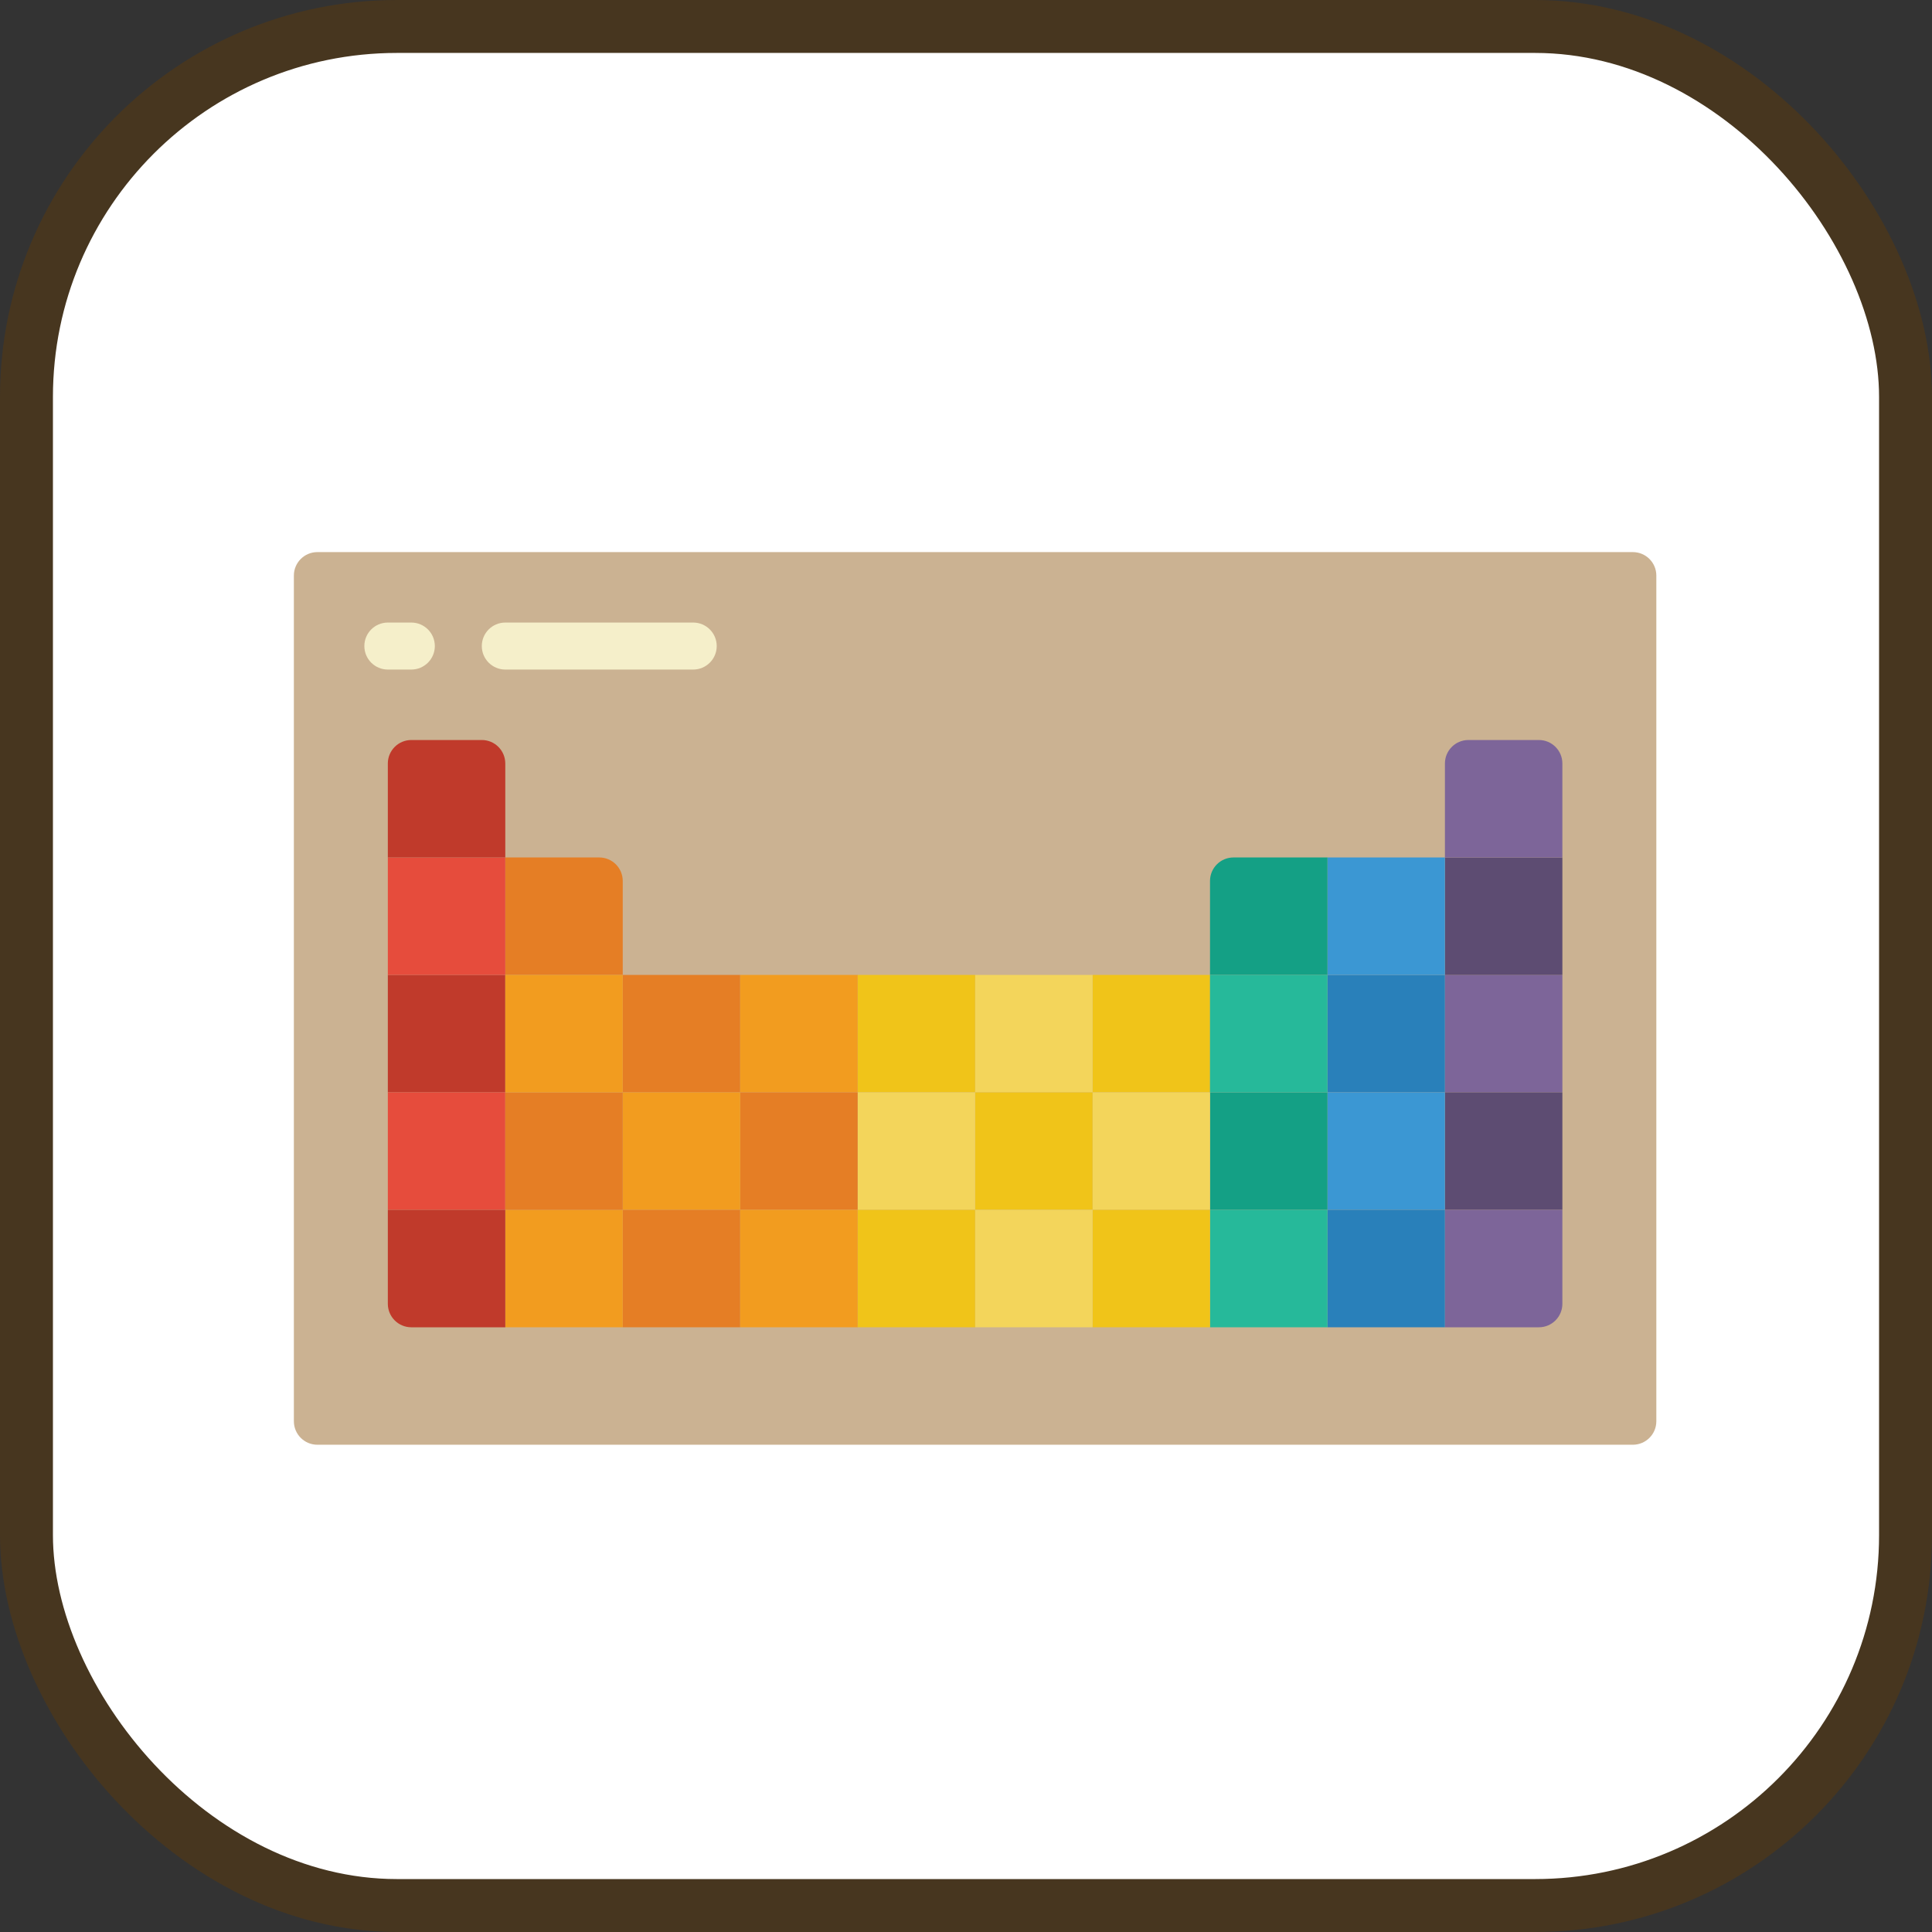 <?xml version="1.0" encoding="UTF-8"?>

<svg width="800px" height="800px" viewBox="0 0 73 73" version="1.1" xmlns="http://www.w3.org/2000/svg" xmlns:xlink="http://www.w3.org/1999/xlink">
    
    <rect x="0" y="0" width="73" height="73" fill="#333333" stroke="none"/>
    
    <title>architecture-and-paradigms/paradigms/programming-paradigms</title>
    <desc>Created with Sketch.</desc>
    <defs>
</defs>
    <g id="architecture-and-paradigms/paradigms/programming-paradigms" stroke="none" stroke-width="1" fill="none" fill-rule="evenodd">
        <g id="container" transform="translate(2, 2)" fill="#FFFFFF" fill-rule="nonzero" stroke="#47361F" stroke-width="2">
            <rect id="mask" x="-1" y="-1" width="71" height="71" rx="14">
</rect>
        </g>
        <g id="periodic-table" transform="translate(11, 20)" fill-rule="nonzero">
            <path d="M32.945,0.861 L50.696,0.861 C51.187,0.861 51.584,1.258 51.584,1.748 L51.584,33.701 C51.584,34.192 51.187,34.589 50.696,34.589 L0.992,34.589 C0.501,34.589 0.104,34.192 0.104,33.701 L0.104,1.748 C0.104,1.258 0.501,0.861 0.992,0.861 L32.945,0.861 Z" id="Shape" fill="#CBB292">
</path>
            <polygon id="Rectangle-path" fill="#7D6599" points="43.596 16.837 48.034 16.837 48.034 21.275 43.596 21.275">
</polygon>
            <polygon id="Rectangle-path" fill="#2980BA" points="39.158 16.837 43.596 16.837 43.596 21.275 39.158 21.275">
</polygon>
            <polygon id="Rectangle-path" fill="#F0C419" points="30.282 16.837 34.72 16.837 34.72 21.275 30.282 21.275">
</polygon>
            <polygon id="Rectangle-path" fill="#F3D55B" points="25.844 16.837 30.282 16.837 30.282 21.275 25.844 21.275">
</polygon>
            <polygon id="Rectangle-path" fill="#F0C419" points="21.406 16.837 25.844 16.837 25.844 21.275 21.406 21.275">
</polygon>
            <polygon id="Rectangle-path" fill="#E57E25" points="12.53 16.837 16.968 16.837 16.968 21.275 12.53 21.275">
</polygon>
            <polygon id="Rectangle-path" fill="#C03A2B" points="3.654 16.837 8.092 16.837 8.092 21.275 3.654 21.275">
</polygon>
            <polygon id="Rectangle-path" fill="#F29C1F" points="16.968 16.837 21.406 16.837 21.406 21.275 16.968 21.275">
</polygon>
            <polygon id="Rectangle-path" fill="#5D4C72" points="43.596 21.275 48.034 21.275 48.034 25.713 43.596 25.713">
</polygon>
            <polygon id="Rectangle-path" fill="#3B97D3" points="39.158 21.275 43.596 21.275 43.596 25.713 39.158 25.713">
</polygon>
            <polygon id="Rectangle-path" fill="#14A085" points="34.72 21.275 39.158 21.275 39.158 25.713 34.72 25.713">
</polygon>
            <polygon id="Rectangle-path" fill="#F3D55B" points="30.282 21.275 34.72 21.275 34.72 25.713 30.282 25.713">
</polygon>
            <polygon id="Rectangle-path" fill="#F0C419" points="25.844 21.275 30.282 21.275 30.282 25.713 25.844 25.713">
</polygon>
            <polygon id="Rectangle-path" fill="#F3D55B" points="21.406 21.275 25.844 21.275 25.844 25.713 21.406 25.713">
</polygon>
            <polygon id="Rectangle-path" fill="#E57E25" points="16.968 21.275 21.406 21.275 21.406 25.713 16.968 25.713">
</polygon>
            <polygon id="Rectangle-path" fill="#F29C1F" points="12.53 21.275 16.968 21.275 16.968 25.713 12.53 25.713">
</polygon>
            <polygon id="Rectangle-path" fill="#E64C3C" points="3.654 21.275 8.092 21.275 8.092 25.713 3.654 25.713">
</polygon>
            <path d="M48.034,25.713 L48.034,29.263 C48.034,29.754 47.636,30.151 47.146,30.151 L43.596,30.151 L43.596,25.713 L48.034,25.713 Z" id="Shape" fill="#7D6599">
</path>
            <polygon id="Rectangle-path" fill="#2980BA" points="39.158 25.713 43.596 25.713 43.596 30.151 39.158 30.151">
</polygon>
            <polygon id="Rectangle-path" fill="#26B99A" points="34.72 25.713 39.158 25.713 39.158 30.151 34.72 30.151">
</polygon>
            <polygon id="Rectangle-path" fill="#F0C419" points="30.282 25.713 34.72 25.713 34.72 30.151 30.282 30.151">
</polygon>
            <polygon id="Rectangle-path" fill="#F3D55B" points="25.844 25.713 30.282 25.713 30.282 30.151 25.844 30.151">
</polygon>
            <polygon id="Rectangle-path" fill="#F0C419" points="21.406 25.713 25.844 25.713 25.844 30.151 21.406 30.151">
</polygon>
            <polygon id="Rectangle-path" fill="#E57E25" points="12.53 25.713 16.968 25.713 16.968 30.151 12.53 30.151">
</polygon>
            <polygon id="Rectangle-path" fill="#F29C1F" points="8.092 25.713 12.53 25.713 12.53 30.151 8.092 30.151">
</polygon>
            <path d="M8.092,25.713 L8.092,30.151 L4.542,30.151 C4.052,30.151 3.654,29.754 3.654,29.263 L3.654,25.713 L8.092,25.713 Z" id="Shape" fill="#C03A2B">
</path>
            <polygon id="Rectangle-path" fill="#F29C1F" points="16.968 25.713 21.406 25.713 21.406 30.151 16.968 30.151">
</polygon>
            <path d="M12.53,13.287 L12.53,16.837 L8.092,16.837 L8.092,12.399 L11.643,12.399 C12.133,12.399 12.53,12.797 12.53,13.287 Z" id="Shape" fill="#E57E25">
</path>
            <polygon id="Rectangle-path" fill="#E64C3C" points="3.654 12.399 8.092 12.399 8.092 16.837 3.654 16.837">
</polygon>
            <polygon id="Rectangle-path" fill="#5D4C72" points="43.596 12.399 48.034 12.399 48.034 16.837 43.596 16.837">
</polygon>
            <polygon id="Rectangle-path" fill="#3B97D3" points="39.158 12.399 43.596 12.399 43.596 16.837 39.158 16.837">
</polygon>
            <path d="M39.158,12.399 L39.158,16.837 L34.72,16.837 L34.72,13.287 C34.72,12.797 35.117,12.399 35.607,12.399 L39.158,12.399 Z" id="Shape" fill="#14A085">
</path>
            <path d="M48.034,8.849 L48.034,12.399 L43.596,12.399 L43.596,8.849 C43.596,8.359 43.993,7.961 44.483,7.961 L47.146,7.961 C47.636,7.961 48.034,8.359 48.034,8.849 Z" id="Shape" fill="#7D6599">
</path>
            <path d="M8.092,8.849 L8.092,12.399 L3.654,12.399 L3.654,8.849 C3.654,8.359 4.052,7.961 4.542,7.961 L7.205,7.961 C7.695,7.961 8.092,8.359 8.092,8.849 Z" id="Shape" fill="#C03A2B">
</path>
            <polygon id="Rectangle-path" fill="#E57E25" points="8.092 21.275 12.53 21.275 12.53 25.713 8.092 25.713">
</polygon>
            <polygon id="Rectangle-path" fill="#F29C1F" points="8.092 16.837 12.53 16.837 12.53 21.275 8.092 21.275">
</polygon>
            <polygon id="Rectangle-path" fill="#26B99A" points="34.72 16.837 39.158 16.837 39.158 21.275 34.72 21.275">
</polygon>
            <path d="M4.542,5.299 L3.654,5.299 C3.164,5.299 2.767,4.901 2.767,4.411 C2.767,3.921 3.164,3.523 3.654,3.523 L4.542,3.523 C5.032,3.523 5.43,3.921 5.43,4.411 C5.43,4.901 5.032,5.299 4.542,5.299 Z" id="Shape" fill="#F5EFCA">
</path>
            <path d="M15.193,5.299 L8.092,5.299 C7.602,5.299 7.205,4.901 7.205,4.411 C7.205,3.921 7.602,3.523 8.092,3.523 L15.193,3.523 C15.683,3.523 16.081,3.921 16.081,4.411 C16.081,4.901 15.683,5.299 15.193,5.299 Z" id="Shape" fill="#F5EFCA">
</path>
        </g>
    </g>
</svg>